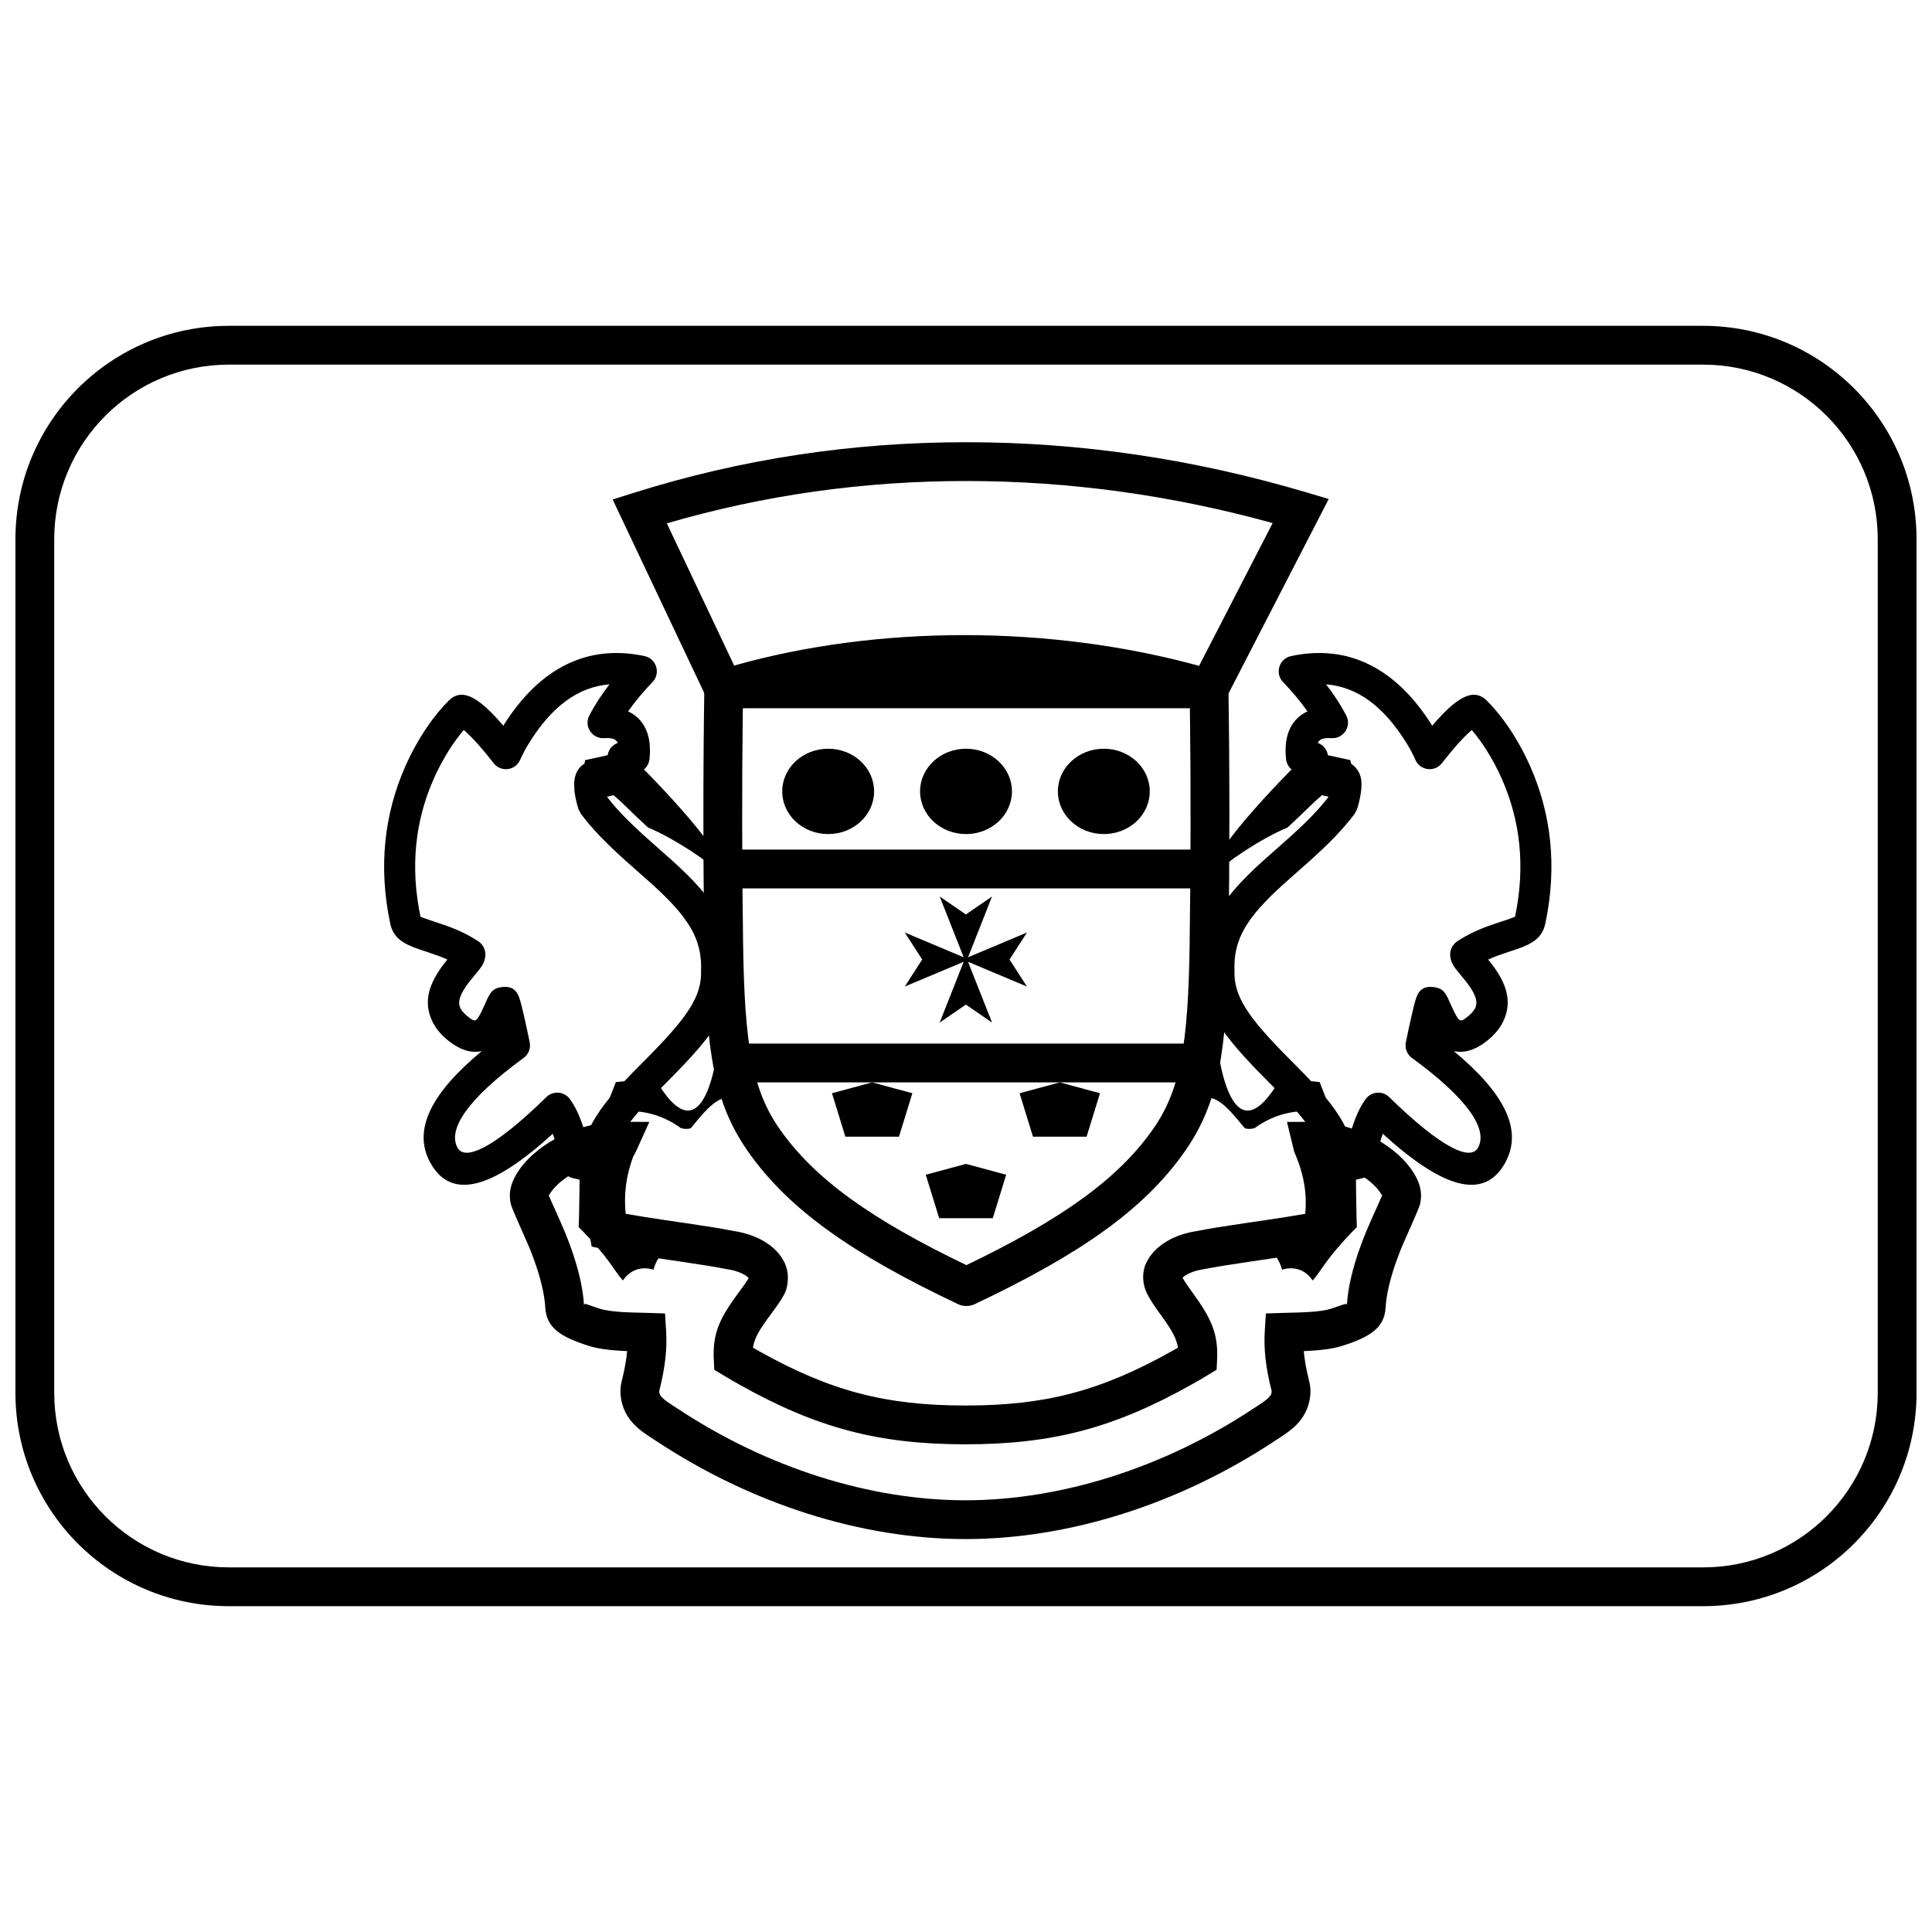 <?xml version="1.0" encoding="UTF-8"?>
<!-- Uploaded to: SVG Repo, www.svgrepo.com, Generator: SVG Repo Mixer Tools -->
<svg width="800px" height="800px" version="1.1" viewBox="144 144 512 512" xmlns="http://www.w3.org/2000/svg">
 <defs>
  <clipPath id="a">
   <path d="m148.09 230h503.81v340h-503.81z"/>
  </clipPath>
 </defs>
 <g clip-path="url(#a)">
  <path d="m204.64 240.63c-25.555 0-46.27 20.715-46.27 46.27v226.2c0 25.555 20.715 46.27 46.27 46.27h390.71c25.555 0 46.27-20.715 46.27-46.27v-226.2c0-25.555-20.715-46.27-46.27-46.27zm0-10.281h390.71c31.234 0 56.551 25.32 56.551 56.551v226.2c0 31.234-25.316 56.551-56.551 56.551h-390.71c-31.234 0-56.551-25.316-56.551-56.551v-226.2c0-31.23 25.316-56.551 56.551-56.551z"/>
 </g>
 <path d="m351.96 478.71c1.039 2.211 1.027 4.691 0.426 6.977l-0.473 1.18c-0.977 1.77-1.84 3.016-3.801 5.656-2.898 3.906-4.195 6.109-4.574 8.621 0.48 0.281 0.969 0.559 1.465 0.836 19.086 10.711 33.766 14.496 54.852 14.496s35.762-3.785 54.852-14.496c0.492-0.277 0.977-0.555 1.461-0.832-0.375-2.453-1.609-4.629-4.262-8.285-0.195-0.273-0.195-0.273-0.395-0.547-1.699-2.34-2.613-3.727-3.582-5.598-1.188-2.465-1.363-5.496-0.18-8.008 2.176-4.625 7.406-7.582 13.473-8.48 3.266-0.641 6.777-1.207 12.359-2.027 0.348-0.051 5.098-0.746 6.496-0.957 3.949-0.586 7.07-1.082 9.82-1.578 0.5-5.41-0.301-10.438-2.941-16.52l-1.898-7.836 6.527-0.008c10.16-0.012 21.289 5.219 26.535 12.73 2.047 2.926 3.004 5.91 2.176 9.18-0.344 1.352-4.043 9.398-4.797 11.23-0.438 1.07-0.844 2.117-1.219 3.148-1.781 4.867-2.879 9.336-3.07 12.863-0.297 5.359-3.949 7.781-11.363 10.168-2.316 0.742-5.055 1.133-8.488 1.344-0.66 0.039-1.211 0.066-1.848 0.094 0.207 2.348 0.672 4.926 1.445 7.988 0.773 3.086 0.133 6.566-1.574 9.254-1.426 2.234-3.137 3.672-6.098 5.609-0.676 0.441-0.676 0.441-1.285 0.836l-0.117 0.078c-25.5 16.875-54.703 26.043-82.027 26.043-27.328 0-56.527-9.168-82.031-26.043l-0.117-0.074c-0.609-0.402-0.609-0.402-1.293-0.844-2.953-1.934-4.664-3.371-6.09-5.606-1.711-2.688-2.348-6.172-1.57-9.254 0.77-3.062 1.234-5.641 1.441-7.988-0.633-0.027-1.188-0.055-1.844-0.094-3.434-0.211-6.176-0.602-8.492-1.348-7.414-2.383-11.07-4.805-11.363-10.164-0.191-3.527-1.289-7.996-3.066-12.863-0.379-1.027-0.781-2.07-1.223-3.137-0.746-1.828-4.453-9.887-4.797-11.242-0.828-3.269 0.133-6.258 2.176-9.18 5.25-7.512 16.375-12.742 26.539-12.73l7.961 0.008-3.285 7.254c-0.281 0.621-0.523 1.113-0.75 1.52-0.109 0.195-0.164 0.289-0.246 0.414-1.918 5.191-2.5 10.02-2 15.164 2.75 0.5 5.875 0.996 9.828 1.586 1.395 0.207 6.144 0.902 6.496 0.953 5.504 0.809 8.996 1.371 12.223 2.004 6.254 0.953 11.445 3.902 13.609 8.504zm-15.242 1.645-0.234-0.039c-3.055-0.598-6.438-1.145-11.855-1.941-0.336-0.051-5.098-0.746-6.512-0.957-5.91-0.879-10.062-1.57-13.918-2.359l-3.406-0.699-0.621-3.418c-1.121-6.176-1.133-12.027 0.207-18.004-4.379 1.484-8.316 4.059-10.367 6.988-0.477 0.68-0.574 0.941-0.625 0.793 0.164 0.473 3.246 7.18 4.332 9.832 0.488 1.188 0.941 2.356 1.367 3.516 2.098 5.738 3.418 11.125 3.676 15.828-0.039-0.734 0.832-0.156 4.242 0.938 1.32 0.426 3.32 0.711 5.969 0.875 1.406 0.082 2.312 0.113 5.117 0.184 0.75 0.02 0.75 0.02 1.469 0.039l4.684 0.148 0.285 4.676c0.297 4.785-0.25 9.629-1.805 15.805-0.066 0.266 0.043 0.859 0.273 1.223 0.41 0.641 1.254 1.352 3.051 2.527 0.633 0.41 0.633 0.41 1.312 0.855 0.066 0.043 0.066 0.043 0.137 0.09 23.855 15.785 51.094 24.336 76.359 24.336s52.5-8.551 76.359-24.336c0.07-0.047 0.07-0.047 0.141-0.094 0.672-0.441 0.672-0.441 1.297-0.848 1.805-1.18 2.648-1.887 3.055-2.531 0.234-0.363 0.344-0.961 0.277-1.223-1.555-6.176-2.102-11.02-1.805-15.805l0.289-4.676 4.68-0.148c0.723-0.02 0.723-0.02 1.469-0.039 2.809-0.07 3.711-0.102 5.117-0.184 2.648-0.164 4.652-0.449 5.969-0.871 3.41-1.098 4.281-1.676 4.242-0.945 0.258-4.699 1.578-10.086 3.676-15.824 0.426-1.164 0.879-2.332 1.367-3.523 1.074-2.613 4.074-9.148 4.324-9.809-0.055 0.109-0.164-0.16-0.617-0.809-2.082-2.981-6.113-5.586-10.578-7.062 1.523 5.941 1.559 11.789 0.418 18.078l-0.621 3.418-3.406 0.699c-3.856 0.789-8.008 1.48-13.918 2.359-1.414 0.211-6.172 0.906-6.512 0.957-5.426 0.797-8.812 1.344-12.105 1.984-2.731 0.41-4.746 1.371-5.582 2.258 0.547 0.98 1.234 1.996 2.445 3.664 0.195 0.27 0.195 0.27 0.395 0.543 4.801 6.621 6.637 10.703 6.316 17.441l-0.133 2.731-2.336 1.418c-1.406 0.852-2.848 1.695-4.34 2.531-20.637 11.582-37.047 15.812-59.883 15.812-22.84 0-39.25-4.231-59.887-15.812-1.488-0.836-2.934-1.68-4.34-2.531l-2.336-1.418-0.133-2.731c-0.332-6.918 1.543-10.93 6.695-17.867 1.297-1.75 2.004-2.738 2.57-3.664-0.766-0.918-2.844-1.953-5.707-2.379zm-29.715-37.531c-2.656 0.137-2.258-1.355-2.961 0.152z"/>
 <path d="m338.56 320.38c38.168-10.789 83.77-10.75 123.21 0.078l19.5-37.84c-26.93-7.434-54.016-11.145-81.27-11.145-27.242 0-53.664 3.738-79.281 11.219zm-26.578-45.781c28.379-8.938 57.727-13.406 88.02-13.406 30.266-0.004 60.332 4.426 90.172 13.281l5.953 1.766-29.098 56.457-4.082-1.211c-39.895-11.848-87.277-11.859-125.63-0.016l-4.258 1.312-26.703-56.414z"/>
 <path d="m330.65 326.48c0.043-2.809 2.332-5.062 5.141-5.062h128.62c2.809 0 5.098 2.254 5.141 5.062 0.336 22.129 0.328 44.691 0 67.809-0.406 28.645-2.691 42.156-11.539 54.812-10.824 15.48-27.84 27.328-55.711 40.516-1.391 0.66-3.004 0.66-4.398 0-27.867-13.188-44.887-25.035-55.711-40.516-8.848-12.656-11.133-26.164-11.539-54.812-0.328-23.145-0.332-45.703 0-67.809zm10.281 67.664c0.379 26.645 2.41 38.66 9.684 49.062 9.293 13.293 24.414 24.012 49.484 36.066 25.07-12.055 40.191-22.773 49.484-36.062 7.273-10.406 9.305-22.426 9.684-49.07 0.305-21.258 0.332-42.039 0.07-62.441h-118.48c-0.258 20.383-0.23 41.16 0.07 62.445z"/>
 <path d="m383.77 405.45 15.617-6.566-6.363 16.117 6.941-4.773 6.941 4.773-6.363-16.117 15.617 6.566-4.625-7.164 4.625-7.164-15.617 6.566 6.363-16.117-6.941 4.777-6.941-4.777 6.363 16.117-15.617-6.566 4.625 7.164z"/>
 <path d="m338.31 379.43v-10.281h123.38v10.281z"/>
 <path d="m338.31 430.84v-10.281h123.38v10.281z"/>
 <path d="m503.26 448.94c0.168 19.535 0.336 20.227 0.336 20.227-8.293 8.383-9.273 11.457-11.727 14.176-3.18-4.754-8.121-2.852-8.121-2.852-1.008-4.496-6.285-8.387-6.285-8.387 7.371-0.602 20.102-4.492 21.109-6.051 3.336-5.164-1.258-20.828-1.258-20.828z"/>
 <path d="m497.21 439.68s-10.242-4.312-20.738 3.289c-1 0.301-1.734 0.211-2.531 0.07-2.027-2.246-6.629-8.848-10.184-7.992-0.262-5.574 0.355-27.867 0.355-27.867 1.539-0.062 2.074 3.055 2.074 3.055-0.891 6.356 2.664 44.984 17.23 19.434l10.309 1.102z"/>
 <path d="m502.82 350.33c-8.793 3.281-8.902 5.019-17.613 12.969-6.953 2.856-17.305 9.848-17.891 11.406l0.562 2.269c-1.34 0.867-2.606-2.32-2.606-2.32 1.34-7.867 25.816-31.559 25.816-31.559l10.781 2.344z"/>
 <path d="m523.56 336.32c-9.59-15.309-22.289-21.688-37.438-18.445-3.148 0.672-4.336 4.535-2.109 6.863 2.551 2.668 4.711 5.266 6.477 7.789-3.988 1.848-6.414 5.957-5.668 12.68 0.211 1.895 1.684 3.367 3.523 3.621 0.098 0.273 0.207 0.551 0.332 0.828 1.289 2.859 3.797 4.891 7.359 5.465-0.016 0.062-0.031 0.121-0.047 0.176-2.727 3.492-5.914 6.723-10.555 10.879-0.871 0.781-5.562 4.91-6.867 6.094-11.281 10.203-16.102 17.934-15.629 29.043-0.328 9.688 4.336 16.445 16.938 29.125 3.707 3.731 4.277 4.309 5.731 5.859 6.207 6.617 8.941 11.254 8.902 16.445 0.969 4.824 4.812 5 10.777 3.426 1.57-0.41 2.746-1.707 3.008-3.309 0.309-1.879 0.953-4.805 1.91-7.672 0.082-0.25 0.164-0.492 0.25-0.73 15.691 14.312 26.824 17.941 32.465 7.637 4.746-8.668-0.25-18.434-13.664-29.551 2.742 0.645 5.891-0.23 9.293-3.098 1.703-1.438 2.981-3.019 3.812-4.746 2.527-5.246 0.887-10.141-3.191-15.43-0.188-0.242-0.473-0.594-0.785-0.977 0.727-0.336 1.48-0.648 2.273-0.949 1.293-0.488 5.512-1.871 5.422-1.84 4.348-1.508 6.688-3.16 7.449-6.758 3.234-15.277 1.469-29.191-3.91-41.449-3.481-7.934-7.984-14.105-11.691-17.711-3.586-3.488-8.141-0.562-14.367 6.734zm-6.75 4.719c0.883 1.43 1.648 2.879 2.301 4.356 1.262 2.848 5.109 3.312 7.016 0.848 2.898-3.754 5.559-6.703 7.602-8.52 0.105-0.094 0.207-0.18 0.309-0.266 2.629 3.07 5.617 7.598 8.051 13.145 4.715 10.742 6.258 22.914 3.394 36.441 0.035-0.164-0.281 0.059-2.102 0.691 0.25-0.086-4.137 1.352-5.637 1.918-2.664 1.008-5.043 2.164-7.371 3.668-2.164 1.398-2.445 3.699-1.668 5.617 0.289 0.711 0.68 1.309 1.258 2.055 0.293 0.379 2.152 2.602 2.691 3.301 2.367 3.07 3.082 5.203 2.297 6.832-0.305 0.633-0.852 1.312-1.703 2.031-2.211 1.859-2.441 1.762-3.848-0.953-0.387-0.738-1.512-3.332-1.699-3.707-0.902-1.766-1.559-2.609-3.66-2.898-3.191-0.441-4.297 1.223-4.988 3.672-0.578 2.059-1.402 5.684-2.484 10.938-0.324 1.578 0.301 3.203 1.605 4.152 14.977 10.922 20.164 18.977 17.531 23.785-1.934 3.531-9.395 0.441-23.566-13.414-1.77-1.73-4.66-1.516-6.156 0.461-1.422 1.879-2.578 4.379-3.582 7.398-0.289 0.863-0.559 1.75-0.805 2.648-1.574-4.566-4.898-9.141-9.992-14.57-1.531-1.633-2.113-2.227-5.891-6.027-10.926-10.992-14.773-16.566-14.555-23.359-0.348-8.367 3.285-14.191 12.926-22.914 1.258-1.137 5.93-5.25 6.84-6.066 5.254-4.707 8.863-8.391 12.066-12.613l0.637-1.215c0.152-0.469 0.363-1.195 0.574-2.078 0.188-0.789 0.34-1.562 0.445-2.316 0.367-2.676 0.223-4.707-1.242-6.481-1.949-2.363-4.473-2.43-7.113-1.109-0.039-0.062-0.078-0.133-0.113-0.215-0.18-0.395-0.246-0.91-0.234-1.234v0.016c0.148-1.887-1.023-3.57-2.719-4.176 0.527-1.129 1.707-1.379 3.656-1.262 3.184 0.188 5.359-3.168 3.891-6-1.41-2.727-3.195-5.477-5.352-8.262 8.254 0.66 15.281 5.777 21.391 15.684z"/>
 <path d="m297.68 448.94c-0.168 19.535-0.336 20.227-0.336 20.227 8.293 8.383 9.277 11.457 11.727 14.176 3.184-4.754 8.125-2.852 8.125-2.852 1.004-4.496 6.281-8.387 6.281-8.387-7.371-0.602-20.102-4.492-21.105-6.051-3.34-5.164 1.254-20.828 1.254-20.828z"/>
 <path d="m303.73 439.68s10.238-4.312 20.734 3.289c1.004 0.301 1.734 0.211 2.531 0.07 2.031-2.246 6.633-8.848 10.184-7.992 0.262-5.574-0.355-27.867-0.355-27.867-1.539-0.062-2.07 3.055-2.07 3.055 0.887 6.356-2.668 44.984-17.234 19.434l-10.305 1.102z"/>
 <path d="m298.12 350.33c8.797 3.281 8.906 5.019 17.613 12.969 6.953 2.856 17.305 9.848 17.895 11.406l-0.566 2.269c1.34 0.867 2.606-2.32 2.606-2.32-1.34-7.867-25.816-31.559-25.816-31.559l-10.781 2.344z"/>
 <path d="m277.38 336.32c9.59-15.309 22.289-21.688 37.438-18.445 3.148 0.672 4.336 4.535 2.113 6.863-2.555 2.668-4.711 5.266-6.481 7.789 3.992 1.848 6.414 5.957 5.668 12.68-0.211 1.895-1.684 3.367-3.523 3.621-0.098 0.273-0.207 0.551-0.332 0.828-1.289 2.859-3.797 4.891-7.359 5.465 0.016 0.062 0.031 0.121 0.047 0.176 2.727 3.492 5.918 6.723 10.559 10.879 0.867 0.781 5.559 4.91 6.863 6.094 11.281 10.203 16.105 17.934 15.629 29.043 0.332 9.688-4.336 16.445-16.938 29.125-3.707 3.731-4.277 4.309-5.731 5.859-6.207 6.617-8.941 11.254-8.902 16.445-0.969 4.824-4.812 5-10.777 3.426-1.566-0.41-2.746-1.707-3.008-3.309-0.309-1.879-0.953-4.805-1.906-7.672-0.086-0.25-0.168-0.492-0.254-0.73-15.691 14.312-26.824 17.941-32.465 7.637-4.746-8.668 0.254-18.434 13.664-29.551-2.742 0.645-5.887-0.23-9.289-3.098-1.707-1.438-2.981-3.019-3.816-4.746-2.527-5.246-0.887-10.141 3.191-15.43 0.191-0.242 0.473-0.594 0.785-0.977-0.727-0.336-1.48-0.648-2.273-0.949-1.293-0.488-5.512-1.871-5.418-1.84-4.352-1.508-6.691-3.16-7.453-6.758-3.231-15.277-1.469-29.191 3.91-41.449 3.481-7.934 7.984-14.105 11.691-17.711 3.586-3.488 8.141-0.562 14.367 6.734zm6.75 4.719c-0.879 1.43-1.645 2.879-2.301 4.356-1.262 2.848-5.109 3.312-7.016 0.848-2.898-3.754-5.555-6.703-7.602-8.52-0.105-0.094-0.207-0.18-0.305-0.266-2.633 3.07-5.621 7.598-8.055 13.145-4.711 10.742-6.254 22.914-3.394 36.441-0.035-0.164 0.281 0.059 2.102 0.691-0.246-0.086 4.137 1.352 5.637 1.918 2.664 1.008 5.043 2.164 7.371 3.668 2.164 1.398 2.445 3.699 1.668 5.617-0.289 0.711-0.68 1.309-1.258 2.055-0.293 0.379-2.152 2.602-2.691 3.301-2.367 3.07-3.082 5.203-2.297 6.832 0.305 0.633 0.852 1.312 1.707 2.031 2.207 1.859 2.441 1.762 3.848-0.953 0.383-0.738 1.508-3.332 1.695-3.707 0.902-1.766 1.559-2.609 3.664-2.898 3.188-0.441 4.293 1.223 4.984 3.672 0.578 2.059 1.402 5.684 2.484 10.938 0.324 1.578-0.301 3.203-1.605 4.152-14.977 10.922-20.16 18.977-17.531 23.785 1.934 3.531 9.398 0.441 23.566-13.414 1.773-1.73 4.66-1.516 6.156 0.461 1.422 1.879 2.578 4.379 3.586 7.398 0.285 0.863 0.555 1.75 0.805 2.648 1.574-4.566 4.894-9.141 9.988-14.57 1.531-1.633 2.113-2.227 5.894-6.027 10.922-10.992 14.77-16.566 14.551-23.359 0.348-8.367-3.285-14.191-12.926-22.914-1.258-1.137-5.93-5.25-6.84-6.066-5.254-4.707-8.863-8.391-12.066-12.613l-0.637-1.215c-0.152-0.469-0.363-1.195-0.574-2.078-0.188-0.789-0.34-1.562-0.441-2.316-0.039-0.289-0.039-0.289-0.094-0.859-0.027-0.773-0.027-0.773-0.035-1.887 0.336-4.883 4.195-6.742 8.453-4.805 0.055-0.074 0.098-0.156 0.145-0.254 0.176-0.395 0.242-0.91 0.23-1.234v0.016c-0.145-1.887 1.023-3.57 2.719-4.176-0.523-1.129-1.707-1.379-3.656-1.262-3.184 0.188-5.359-3.168-3.891-6 1.41-2.727 3.195-5.477 5.352-8.262-8.254 0.66-15.281 5.777-21.391 15.684z"/>
 <path d="m375.65 353.73c0 6.246-5.453 11.309-12.176 11.309-6.727 0-12.176-5.062-12.176-11.309 0-6.246 5.449-11.309 12.176-11.309 6.723 0 12.176 5.062 12.176 11.309"/>
 <path d="m448.7 353.73c0 6.246-5.453 11.309-12.176 11.309-6.727 0-12.176-5.062-12.176-11.309 0-6.246 5.449-11.309 12.176-11.309 6.723 0 12.176 5.062 12.176 11.309"/>
 <path d="m412.18 353.73c0 6.246-5.453 11.309-12.176 11.309-6.727 0-12.176-5.062-12.176-11.309 0-6.246 5.449-11.309 12.176-11.309 6.723 0 12.176 5.062 12.176 11.309"/>
 <path d="m364.48 433.72 10.656-2.879 10.652 2.879-3.551 11.516h-14.207z"/>
 <path d="m414.2 433.72 10.656-2.879 10.652 2.879-3.551 11.516h-14.207z"/>
 <path d="m389.34 455.32 10.656-2.879 10.652 2.879-3.551 11.516h-14.207z"/>
</svg>